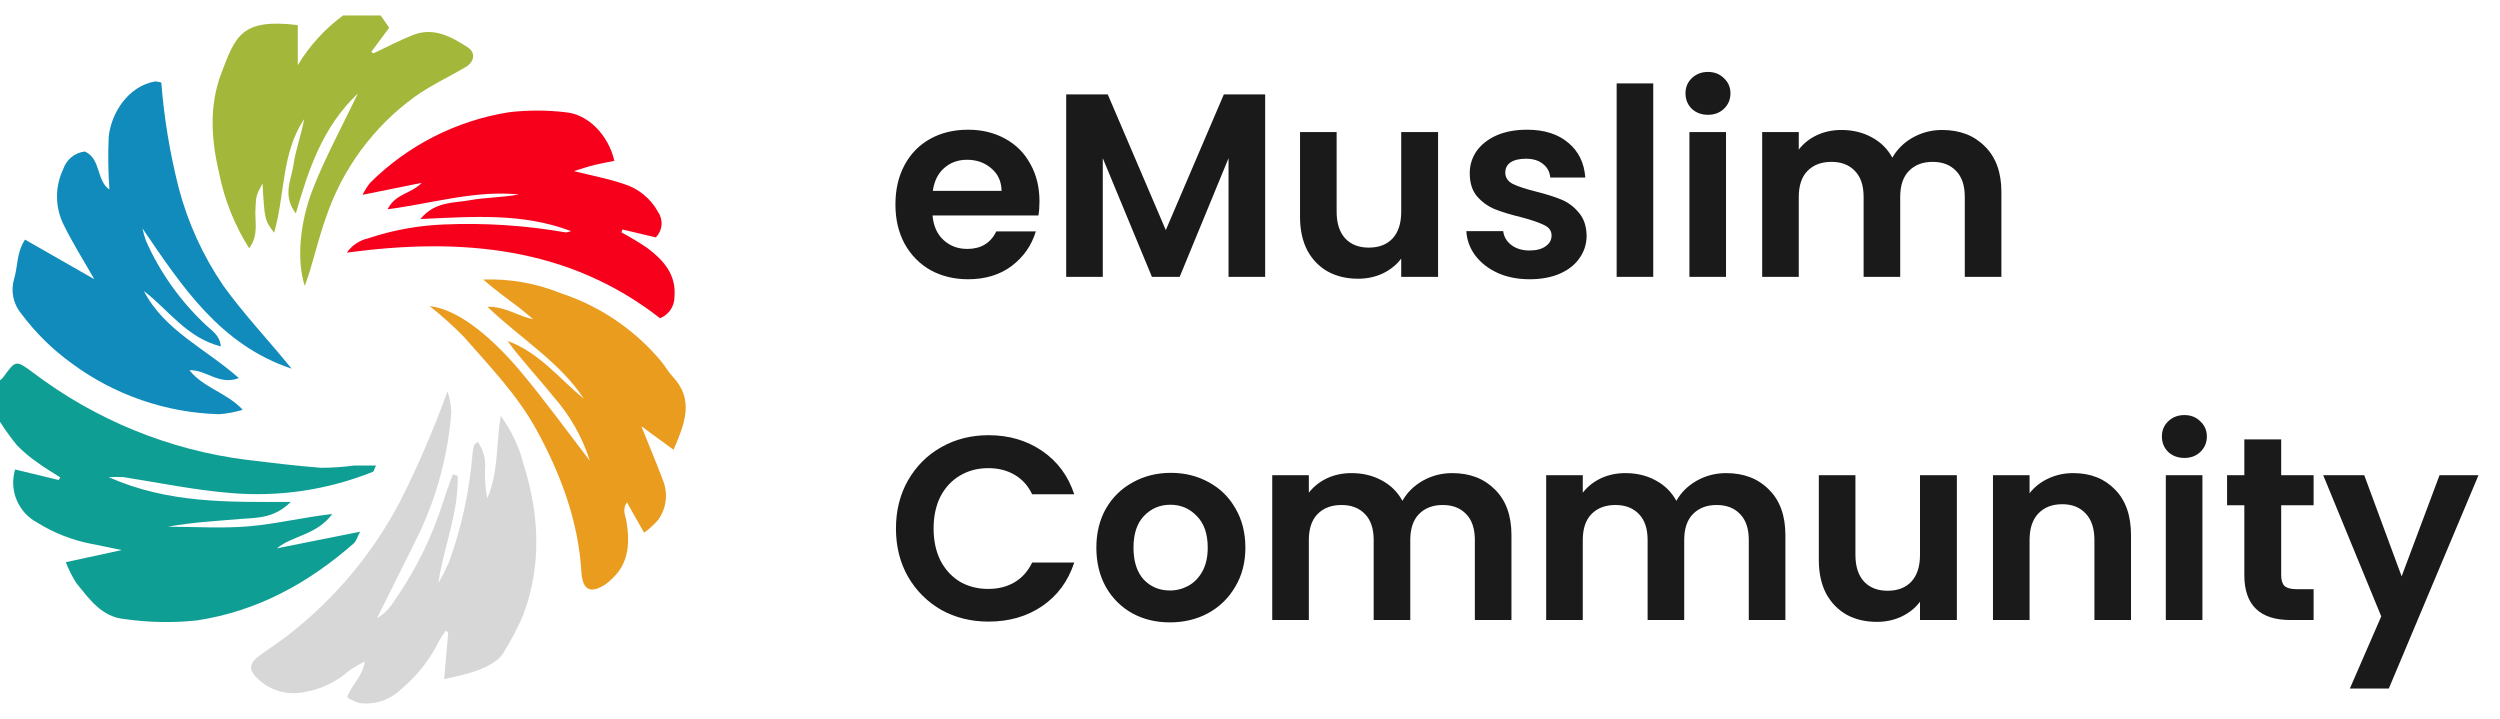 <svg width="153" height="44" viewBox="0 0 153 44" fill="none" xmlns="http://www.w3.org/2000/svg">
<path d="M0 23.275C0.066 23.224 0.127 23.167 0.184 23.106C0.969 22.02 0.969 22.025 2.04 22.815C5.858 25.709 10.37 27.548 15.123 28.145C16.635 28.329 18.152 28.514 19.669 28.63C20.345 28.626 21.02 28.579 21.689 28.489C22.101 28.489 22.518 28.489 23.012 28.489C22.916 28.683 22.891 28.848 22.814 28.877C20.048 29.987 17.06 30.43 14.091 30.171C11.906 29.992 9.73 29.541 7.569 29.202C7.262 29.186 6.955 29.186 6.648 29.202C10.331 30.825 13.965 30.723 17.794 30.718C16.824 31.688 15.812 31.688 14.828 31.751C13.311 31.881 11.79 31.959 10.273 32.235C11.945 32.235 13.626 32.352 15.279 32.206C16.931 32.061 18.496 31.668 20.337 31.455C19.368 32.763 17.944 32.749 16.945 33.558L22.038 32.541C21.859 32.88 21.801 33.127 21.646 33.258C18.879 35.681 15.783 37.396 12.066 37.968C10.595 38.127 9.111 38.1 7.647 37.89C6.227 37.769 5.466 36.664 4.666 35.676C4.412 35.274 4.198 34.849 4.027 34.406L7.448 33.665C6.668 33.505 6.14 33.389 5.607 33.287C4.433 33.063 3.311 32.624 2.297 31.993C1.724 31.694 1.274 31.205 1.023 30.61C0.773 30.014 0.738 29.35 0.926 28.732L3.591 29.376L3.688 29.216C3.232 28.921 2.757 28.649 2.321 28.325C1.865 28.014 1.44 27.66 1.052 27.268C0.673 26.804 0.322 26.319 0 25.815L0 23.275Z" fill="#0F9E94"/>
<path d="M23.298 0.946L23.817 1.697L22.722 3.175L22.852 3.267C23.667 2.885 24.466 2.458 25.3 2.133C26.564 1.649 27.635 2.255 28.643 2.909C29.128 3.233 29.031 3.8 28.474 4.12C27.451 4.716 26.366 5.225 25.401 5.908C22.858 7.747 20.952 10.334 19.95 13.308C19.562 14.388 19.286 15.508 18.956 16.608C18.874 16.884 18.767 17.155 18.651 17.499C18.167 15.992 18.293 13.695 19.199 11.432C19.95 9.552 20.924 7.764 21.903 5.719C19.732 7.788 18.898 10.337 18.104 13.061C17.256 11.951 17.837 10.987 17.963 10.081C18.089 9.174 18.448 8.225 18.617 7.28C17.217 9.373 17.45 11.902 16.776 14.243C16.199 13.477 16.19 13.448 16.069 11.224C15.647 11.995 15.666 11.995 15.627 13.012C15.627 13.725 15.797 14.466 15.245 15.188C14.364 13.795 13.745 12.253 13.418 10.638C12.933 8.573 12.778 6.5 13.549 4.474C14.411 2.211 14.765 1.111 18.225 1.537V3.989C18.938 2.802 19.88 1.767 20.997 0.946L23.298 0.946Z" fill="#A3B73A"/>
<path d="M17.847 22.563C13.481 21.105 11.145 17.543 8.722 13.981C8.773 14.242 8.845 14.498 8.936 14.747C9.805 16.699 11.06 18.456 12.623 19.913C12.962 20.242 13.452 20.504 13.515 21.201C11.421 20.668 10.312 18.963 8.805 17.809C10.06 20.232 12.56 21.318 14.62 23.14C13.389 23.6 12.643 22.621 11.591 22.655C12.458 23.745 13.854 24.012 14.857 25.078C14.384 25.223 13.897 25.314 13.403 25.349C10.151 25.259 7.006 24.173 4.39 22.238C3.215 21.389 2.176 20.367 1.308 19.205C1.061 18.913 0.892 18.563 0.815 18.188C0.738 17.813 0.756 17.424 0.867 17.058C1.095 16.302 1.008 15.454 1.531 14.665L5.771 17.087C5.04 15.803 4.39 14.786 3.867 13.695C3.618 13.174 3.489 12.604 3.489 12.026C3.489 11.448 3.618 10.878 3.867 10.357C3.961 10.068 4.136 9.811 4.371 9.619C4.607 9.426 4.893 9.306 5.195 9.271C6.193 9.727 5.892 11.074 6.697 11.597C6.619 10.525 6.605 9.449 6.653 8.375C6.799 6.921 7.84 5.274 9.493 4.983C9.621 4.991 9.748 5.014 9.871 5.051C10.041 7.22 10.396 9.371 10.932 11.481C11.493 13.629 12.421 15.663 13.675 17.494C14.939 19.253 16.476 20.867 17.847 22.563Z" fill="#108BBB"/>
<path d="M28.013 29.124C28.071 31.382 27.155 33.456 26.826 35.69C27.06 35.285 27.274 34.867 27.465 34.44C28.249 32.283 28.738 30.031 28.919 27.743C28.937 27.579 28.97 27.417 29.016 27.259C29.016 27.191 29.133 27.142 29.239 27.041C29.596 27.542 29.753 28.159 29.68 28.77C29.667 29.352 29.713 29.933 29.816 30.505C30.494 28.984 30.354 27.312 30.644 25.446C31.293 26.334 31.767 27.337 32.04 28.402C33.009 31.494 33.169 34.59 32.011 37.667C31.671 38.446 31.276 39.199 30.828 39.92C30.721 40.111 30.574 40.276 30.397 40.405C29.486 41.088 28.42 41.287 27.184 41.563L27.432 38.685L27.267 38.607C27.12 38.815 26.985 39.03 26.86 39.252C26.304 40.367 25.526 41.357 24.573 42.159C24.239 42.491 23.833 42.742 23.387 42.893C22.941 43.043 22.466 43.089 22 43.027C21.734 42.947 21.481 42.829 21.248 42.678C21.5 41.902 22.179 41.452 22.324 40.492C21.985 40.651 21.661 40.839 21.355 41.054C20.588 41.735 19.644 42.185 18.632 42.353C18.136 42.461 17.621 42.447 17.132 42.312C16.643 42.178 16.193 41.928 15.821 41.583C15.196 41.016 15.22 40.613 15.879 40.129C16.456 39.693 17.072 39.31 17.638 38.864C20.479 36.663 22.812 33.877 24.481 30.694C25.585 28.505 26.556 26.251 27.388 23.944C27.523 24.358 27.601 24.788 27.621 25.223C27.426 27.774 26.769 30.268 25.682 32.584C24.849 34.295 23.986 35.976 23.07 37.842C23.483 37.593 23.83 37.249 24.083 36.839C25.416 34.952 26.446 32.869 27.136 30.665C27.311 30.113 27.519 29.57 27.713 29.022L28.013 29.124Z" fill="#D7D7D7"/>
<path d="M25.726 13.405C26.632 12.309 27.776 12.435 28.74 12.256C29.704 12.077 30.756 12.091 31.754 11.902C29.089 11.631 26.521 12.435 23.72 12.809C24.204 11.839 25.149 11.873 25.813 11.19L22.189 11.922C22.315 11.665 22.468 11.421 22.644 11.195C24.955 8.894 27.932 7.379 31.153 6.868C32.298 6.734 33.454 6.734 34.599 6.868C35.994 6.984 37.239 8.268 37.598 9.843C37.196 9.925 36.789 9.998 36.387 10.095C35.984 10.192 35.616 10.323 35.117 10.473C36.236 10.749 37.22 10.933 38.16 11.253C39.069 11.529 39.831 12.152 40.282 12.988C40.44 13.222 40.512 13.504 40.485 13.784C40.459 14.065 40.336 14.328 40.137 14.529L38.092 14.044L38.034 14.224C38.586 14.517 39.121 14.841 39.638 15.193C40.607 15.929 41.402 16.802 41.276 18.183C41.276 18.462 41.192 18.735 41.034 18.965C40.877 19.196 40.654 19.374 40.394 19.476C34.807 15.115 28.28 14.514 21.229 15.459C21.533 15.019 21.992 14.71 22.513 14.592C24.006 14.09 25.562 13.803 27.136 13.739C29.643 13.629 32.155 13.791 34.628 14.224C34.7 14.224 34.788 14.19 34.952 14.146C31.982 13.017 28.948 13.259 25.726 13.405Z" fill="#F7001C"/>
<path d="M26.298 18.735C27.824 18.89 29.801 20.29 31.88 22.757C33.334 24.497 34.676 26.352 36.096 28.194C35.635 26.739 34.872 25.398 33.857 24.259C32.946 23.116 31.919 22.045 31.061 20.867C32.999 21.565 34.216 23.169 35.728 24.4C34.245 22.137 31.895 20.751 29.826 18.769C30.998 18.769 31.71 19.365 32.631 19.535C32.345 19.297 32.059 19.05 31.764 18.822C31.391 18.536 31.013 18.265 30.645 17.979C30.276 17.693 30.015 17.494 29.569 17.107C31.195 17.049 32.815 17.334 34.322 17.945C36.722 18.735 38.853 20.182 40.472 22.122C40.714 22.418 40.898 22.762 41.16 23.038C42.502 24.463 41.916 25.902 41.223 27.525L39.251 26.086C39.735 27.307 40.181 28.339 40.573 29.396C40.733 29.791 40.789 30.221 40.738 30.645C40.686 31.069 40.528 31.473 40.278 31.818C40.02 32.109 39.733 32.373 39.42 32.603L38.364 30.738C38.063 31.222 38.276 31.532 38.335 31.877C38.543 33.175 38.524 34.435 37.453 35.424C37.333 35.544 37.203 35.654 37.065 35.753C36.144 36.364 35.65 36.118 35.582 35.017C35.398 31.906 34.332 29.052 32.854 26.343C31.677 24.181 29.985 22.437 28.391 20.615C27.733 19.945 27.034 19.318 26.298 18.735Z" fill="#E99C1E"/>
<path d="M63.616 12.322C63.616 12.642 63.595 12.93 63.552 13.186H57.072C57.126 13.826 57.35 14.328 57.744 14.69C58.139 15.053 58.624 15.234 59.2 15.234C60.032 15.234 60.624 14.877 60.976 14.162H63.392C63.136 15.016 62.646 15.72 61.92 16.274C61.195 16.818 60.304 17.09 59.248 17.09C58.395 17.09 57.627 16.904 56.944 16.53C56.272 16.146 55.744 15.608 55.36 14.914C54.987 14.221 54.8 13.421 54.8 12.514C54.8 11.597 54.987 10.792 55.36 10.098C55.734 9.405 56.256 8.872 56.928 8.498C57.6 8.125 58.374 7.938 59.248 7.938C60.091 7.938 60.843 8.12 61.504 8.482C62.176 8.845 62.694 9.362 63.056 10.034C63.43 10.696 63.616 11.458 63.616 12.322ZM61.296 11.682C61.286 11.106 61.078 10.648 60.672 10.306C60.267 9.954 59.771 9.778 59.184 9.778C58.63 9.778 58.16 9.949 57.776 10.29C57.403 10.621 57.174 11.085 57.088 11.682H61.296ZM77.427 5.778V16.946H75.187V9.682L72.195 16.946H70.499L67.491 9.682V16.946H65.251V5.778H67.795L71.347 14.082L74.899 5.778H77.427ZM88.01 8.082V16.946H85.754V15.826C85.466 16.21 85.087 16.514 84.618 16.738C84.159 16.952 83.658 17.058 83.114 17.058C82.421 17.058 81.807 16.914 81.274 16.626C80.74 16.328 80.319 15.896 80.01 15.33C79.711 14.754 79.562 14.072 79.562 13.282V8.082H81.802V12.962C81.802 13.666 81.978 14.21 82.33 14.594C82.682 14.968 83.162 15.154 83.77 15.154C84.388 15.154 84.874 14.968 85.226 14.594C85.578 14.21 85.754 13.666 85.754 12.962V8.082H88.01ZM93.612 17.09C92.887 17.09 92.236 16.962 91.66 16.706C91.084 16.44 90.625 16.082 90.284 15.634C89.953 15.186 89.772 14.69 89.74 14.146H91.996C92.039 14.488 92.204 14.77 92.492 14.994C92.791 15.218 93.159 15.33 93.596 15.33C94.023 15.33 94.353 15.245 94.588 15.074C94.833 14.904 94.956 14.685 94.956 14.418C94.956 14.13 94.807 13.917 94.508 13.778C94.22 13.629 93.756 13.469 93.116 13.298C92.455 13.138 91.911 12.973 91.484 12.802C91.068 12.632 90.705 12.37 90.396 12.018C90.097 11.666 89.948 11.192 89.948 10.594C89.948 10.104 90.087 9.656 90.364 9.25C90.652 8.845 91.057 8.525 91.58 8.29C92.113 8.056 92.737 7.938 93.452 7.938C94.508 7.938 95.351 8.205 95.98 8.738C96.609 9.261 96.956 9.97 97.02 10.866H94.876C94.844 10.514 94.695 10.237 94.428 10.034C94.172 9.821 93.825 9.714 93.388 9.714C92.983 9.714 92.668 9.789 92.444 9.938C92.231 10.088 92.124 10.296 92.124 10.562C92.124 10.861 92.273 11.09 92.572 11.25C92.871 11.4 93.335 11.554 93.964 11.714C94.604 11.874 95.132 12.04 95.548 12.21C95.964 12.381 96.321 12.648 96.62 13.01C96.929 13.362 97.089 13.832 97.1 14.418C97.1 14.93 96.956 15.389 96.668 15.794C96.391 16.2 95.985 16.52 95.452 16.754C94.929 16.978 94.316 17.09 93.612 17.09ZM101.179 5.106V16.946H98.939V5.106H101.179ZM104.528 7.026C104.133 7.026 103.803 6.904 103.536 6.658C103.28 6.402 103.152 6.088 103.152 5.714C103.152 5.341 103.28 5.032 103.536 4.786C103.803 4.53 104.133 4.402 104.528 4.402C104.923 4.402 105.248 4.53 105.504 4.786C105.771 5.032 105.904 5.341 105.904 5.714C105.904 6.088 105.771 6.402 105.504 6.658C105.248 6.904 104.923 7.026 104.528 7.026ZM105.632 8.082V16.946H103.392V8.082H105.632ZM118.853 7.954C119.941 7.954 120.816 8.29 121.477 8.962C122.149 9.624 122.485 10.552 122.485 11.746V16.946H120.245V12.05C120.245 11.357 120.069 10.829 119.717 10.466C119.365 10.093 118.885 9.906 118.277 9.906C117.669 9.906 117.184 10.093 116.821 10.466C116.469 10.829 116.293 11.357 116.293 12.05V16.946H114.053V12.05C114.053 11.357 113.877 10.829 113.525 10.466C113.173 10.093 112.693 9.906 112.085 9.906C111.466 9.906 110.976 10.093 110.613 10.466C110.261 10.829 110.085 11.357 110.085 12.05V16.946H107.845V8.082H110.085V9.154C110.373 8.781 110.741 8.488 111.189 8.274C111.648 8.061 112.149 7.954 112.693 7.954C113.386 7.954 114.005 8.104 114.549 8.402C115.093 8.69 115.514 9.106 115.813 9.65C116.101 9.138 116.517 8.728 117.061 8.418C117.616 8.109 118.213 7.954 118.853 7.954ZM54.832 32.346C54.832 31.248 55.078 30.266 55.568 29.402C56.07 28.528 56.747 27.85 57.6 27.37C58.464 26.88 59.43 26.634 60.496 26.634C61.744 26.634 62.838 26.954 63.776 27.594C64.715 28.234 65.371 29.12 65.744 30.25H63.168C62.912 29.717 62.55 29.317 62.08 29.05C61.622 28.784 61.088 28.65 60.48 28.65C59.83 28.65 59.248 28.805 58.736 29.114C58.235 29.413 57.84 29.84 57.552 30.394C57.275 30.949 57.136 31.6 57.136 32.346C57.136 33.082 57.275 33.733 57.552 34.298C57.84 34.853 58.235 35.285 58.736 35.594C59.248 35.893 59.83 36.042 60.48 36.042C61.088 36.042 61.622 35.909 62.08 35.642C62.55 35.365 62.912 34.96 63.168 34.426H65.744C65.371 35.568 64.715 36.458 63.776 37.098C62.848 37.728 61.755 38.042 60.496 38.042C59.43 38.042 58.464 37.802 57.6 37.322C56.747 36.832 56.07 36.154 55.568 35.29C55.078 34.426 54.832 33.445 54.832 32.346ZM71.594 38.09C70.74 38.09 69.972 37.904 69.29 37.53C68.607 37.146 68.068 36.608 67.674 35.914C67.29 35.221 67.097 34.421 67.097 33.514C67.097 32.608 67.295 31.808 67.689 31.114C68.095 30.421 68.644 29.888 69.338 29.514C70.031 29.13 70.804 28.938 71.657 28.938C72.511 28.938 73.284 29.13 73.978 29.514C74.671 29.888 75.215 30.421 75.609 31.114C76.015 31.808 76.218 32.608 76.218 33.514C76.218 34.421 76.01 35.221 75.594 35.914C75.188 36.608 74.633 37.146 73.93 37.53C73.236 37.904 72.457 38.09 71.594 38.09ZM71.594 36.138C71.999 36.138 72.377 36.042 72.73 35.85C73.092 35.648 73.38 35.349 73.594 34.954C73.807 34.56 73.913 34.08 73.913 33.514C73.913 32.672 73.689 32.026 73.242 31.578C72.804 31.12 72.266 30.89 71.626 30.89C70.986 30.89 70.447 31.12 70.01 31.578C69.583 32.026 69.37 32.672 69.37 33.514C69.37 34.357 69.578 35.008 69.993 35.466C70.42 35.914 70.954 36.138 71.594 36.138ZM88.869 28.954C89.957 28.954 90.831 29.29 91.493 29.962C92.165 30.624 92.501 31.552 92.501 32.746V37.946H90.261V33.05C90.261 32.357 90.085 31.829 89.733 31.466C89.381 31.093 88.901 30.906 88.293 30.906C87.685 30.906 87.199 31.093 86.837 31.466C86.485 31.829 86.309 32.357 86.309 33.05V37.946H84.069V33.05C84.069 32.357 83.893 31.829 83.541 31.466C83.189 31.093 82.709 30.906 82.101 30.906C81.482 30.906 80.991 31.093 80.629 31.466C80.277 31.829 80.101 32.357 80.101 33.05V37.946H77.861V29.082H80.101V30.154C80.389 29.781 80.757 29.488 81.205 29.274C81.663 29.061 82.165 28.954 82.709 28.954C83.402 28.954 84.021 29.104 84.565 29.402C85.109 29.69 85.53 30.106 85.829 30.65C86.117 30.138 86.533 29.728 87.077 29.418C87.631 29.109 88.229 28.954 88.869 28.954ZM105.634 28.954C106.722 28.954 107.597 29.29 108.258 29.962C108.93 30.624 109.266 31.552 109.266 32.746V37.946H107.026V33.05C107.026 32.357 106.85 31.829 106.498 31.466C106.146 31.093 105.666 30.906 105.058 30.906C104.45 30.906 103.965 31.093 103.602 31.466C103.25 31.829 103.074 32.357 103.074 33.05V37.946H100.834V33.05C100.834 32.357 100.658 31.829 100.306 31.466C99.954 31.093 99.474 30.906 98.866 30.906C98.248 30.906 97.757 31.093 97.394 31.466C97.042 31.829 96.866 32.357 96.866 33.05V37.946H94.626V29.082H96.866V30.154C97.154 29.781 97.522 29.488 97.97 29.274C98.429 29.061 98.93 28.954 99.474 28.954C100.168 28.954 100.786 29.104 101.33 29.402C101.874 29.69 102.296 30.106 102.594 30.65C102.882 30.138 103.298 29.728 103.842 29.418C104.397 29.109 104.994 28.954 105.634 28.954ZM119.76 29.082V37.946H117.504V36.826C117.216 37.21 116.837 37.514 116.368 37.738C115.909 37.952 115.408 38.058 114.864 38.058C114.171 38.058 113.557 37.914 113.024 37.626C112.491 37.328 112.069 36.896 111.76 36.33C111.461 35.754 111.312 35.072 111.312 34.282V29.082H113.552V33.962C113.552 34.666 113.728 35.21 114.08 35.594C114.432 35.968 114.912 36.154 115.52 36.154C116.139 36.154 116.624 35.968 116.976 35.594C117.328 35.21 117.504 34.666 117.504 33.962V29.082H119.76ZM126.882 28.954C127.938 28.954 128.791 29.29 129.442 29.962C130.093 30.624 130.418 31.552 130.418 32.746V37.946H128.178V33.05C128.178 32.346 128.002 31.808 127.65 31.434C127.298 31.05 126.818 30.858 126.21 30.858C125.591 30.858 125.101 31.05 124.738 31.434C124.386 31.808 124.21 32.346 124.21 33.05V37.946H121.97V29.082H124.21V30.186C124.509 29.802 124.887 29.504 125.346 29.29C125.815 29.066 126.327 28.954 126.882 28.954ZM133.684 28.026C133.289 28.026 132.959 27.904 132.692 27.658C132.436 27.402 132.308 27.088 132.308 26.714C132.308 26.341 132.436 26.032 132.692 25.786C132.959 25.53 133.289 25.402 133.684 25.402C134.079 25.402 134.404 25.53 134.66 25.786C134.927 26.032 135.06 26.341 135.06 26.714C135.06 27.088 134.927 27.402 134.66 27.658C134.404 27.904 134.079 28.026 133.684 28.026ZM134.788 29.082V37.946H132.548V29.082H134.788ZM139.609 30.922V35.21C139.609 35.509 139.679 35.728 139.817 35.866C139.967 35.994 140.212 36.058 140.553 36.058H141.593V37.946H140.185C138.297 37.946 137.353 37.029 137.353 35.194V30.922H136.297V29.082H137.353V26.89H139.609V29.082H141.593V30.922H139.609ZM151.684 29.082L146.196 42.138H143.812L145.732 37.722L142.18 29.082H144.692L146.98 35.274L149.3 29.082H151.684Z" fill="#1A1A1A"/>
</svg>
